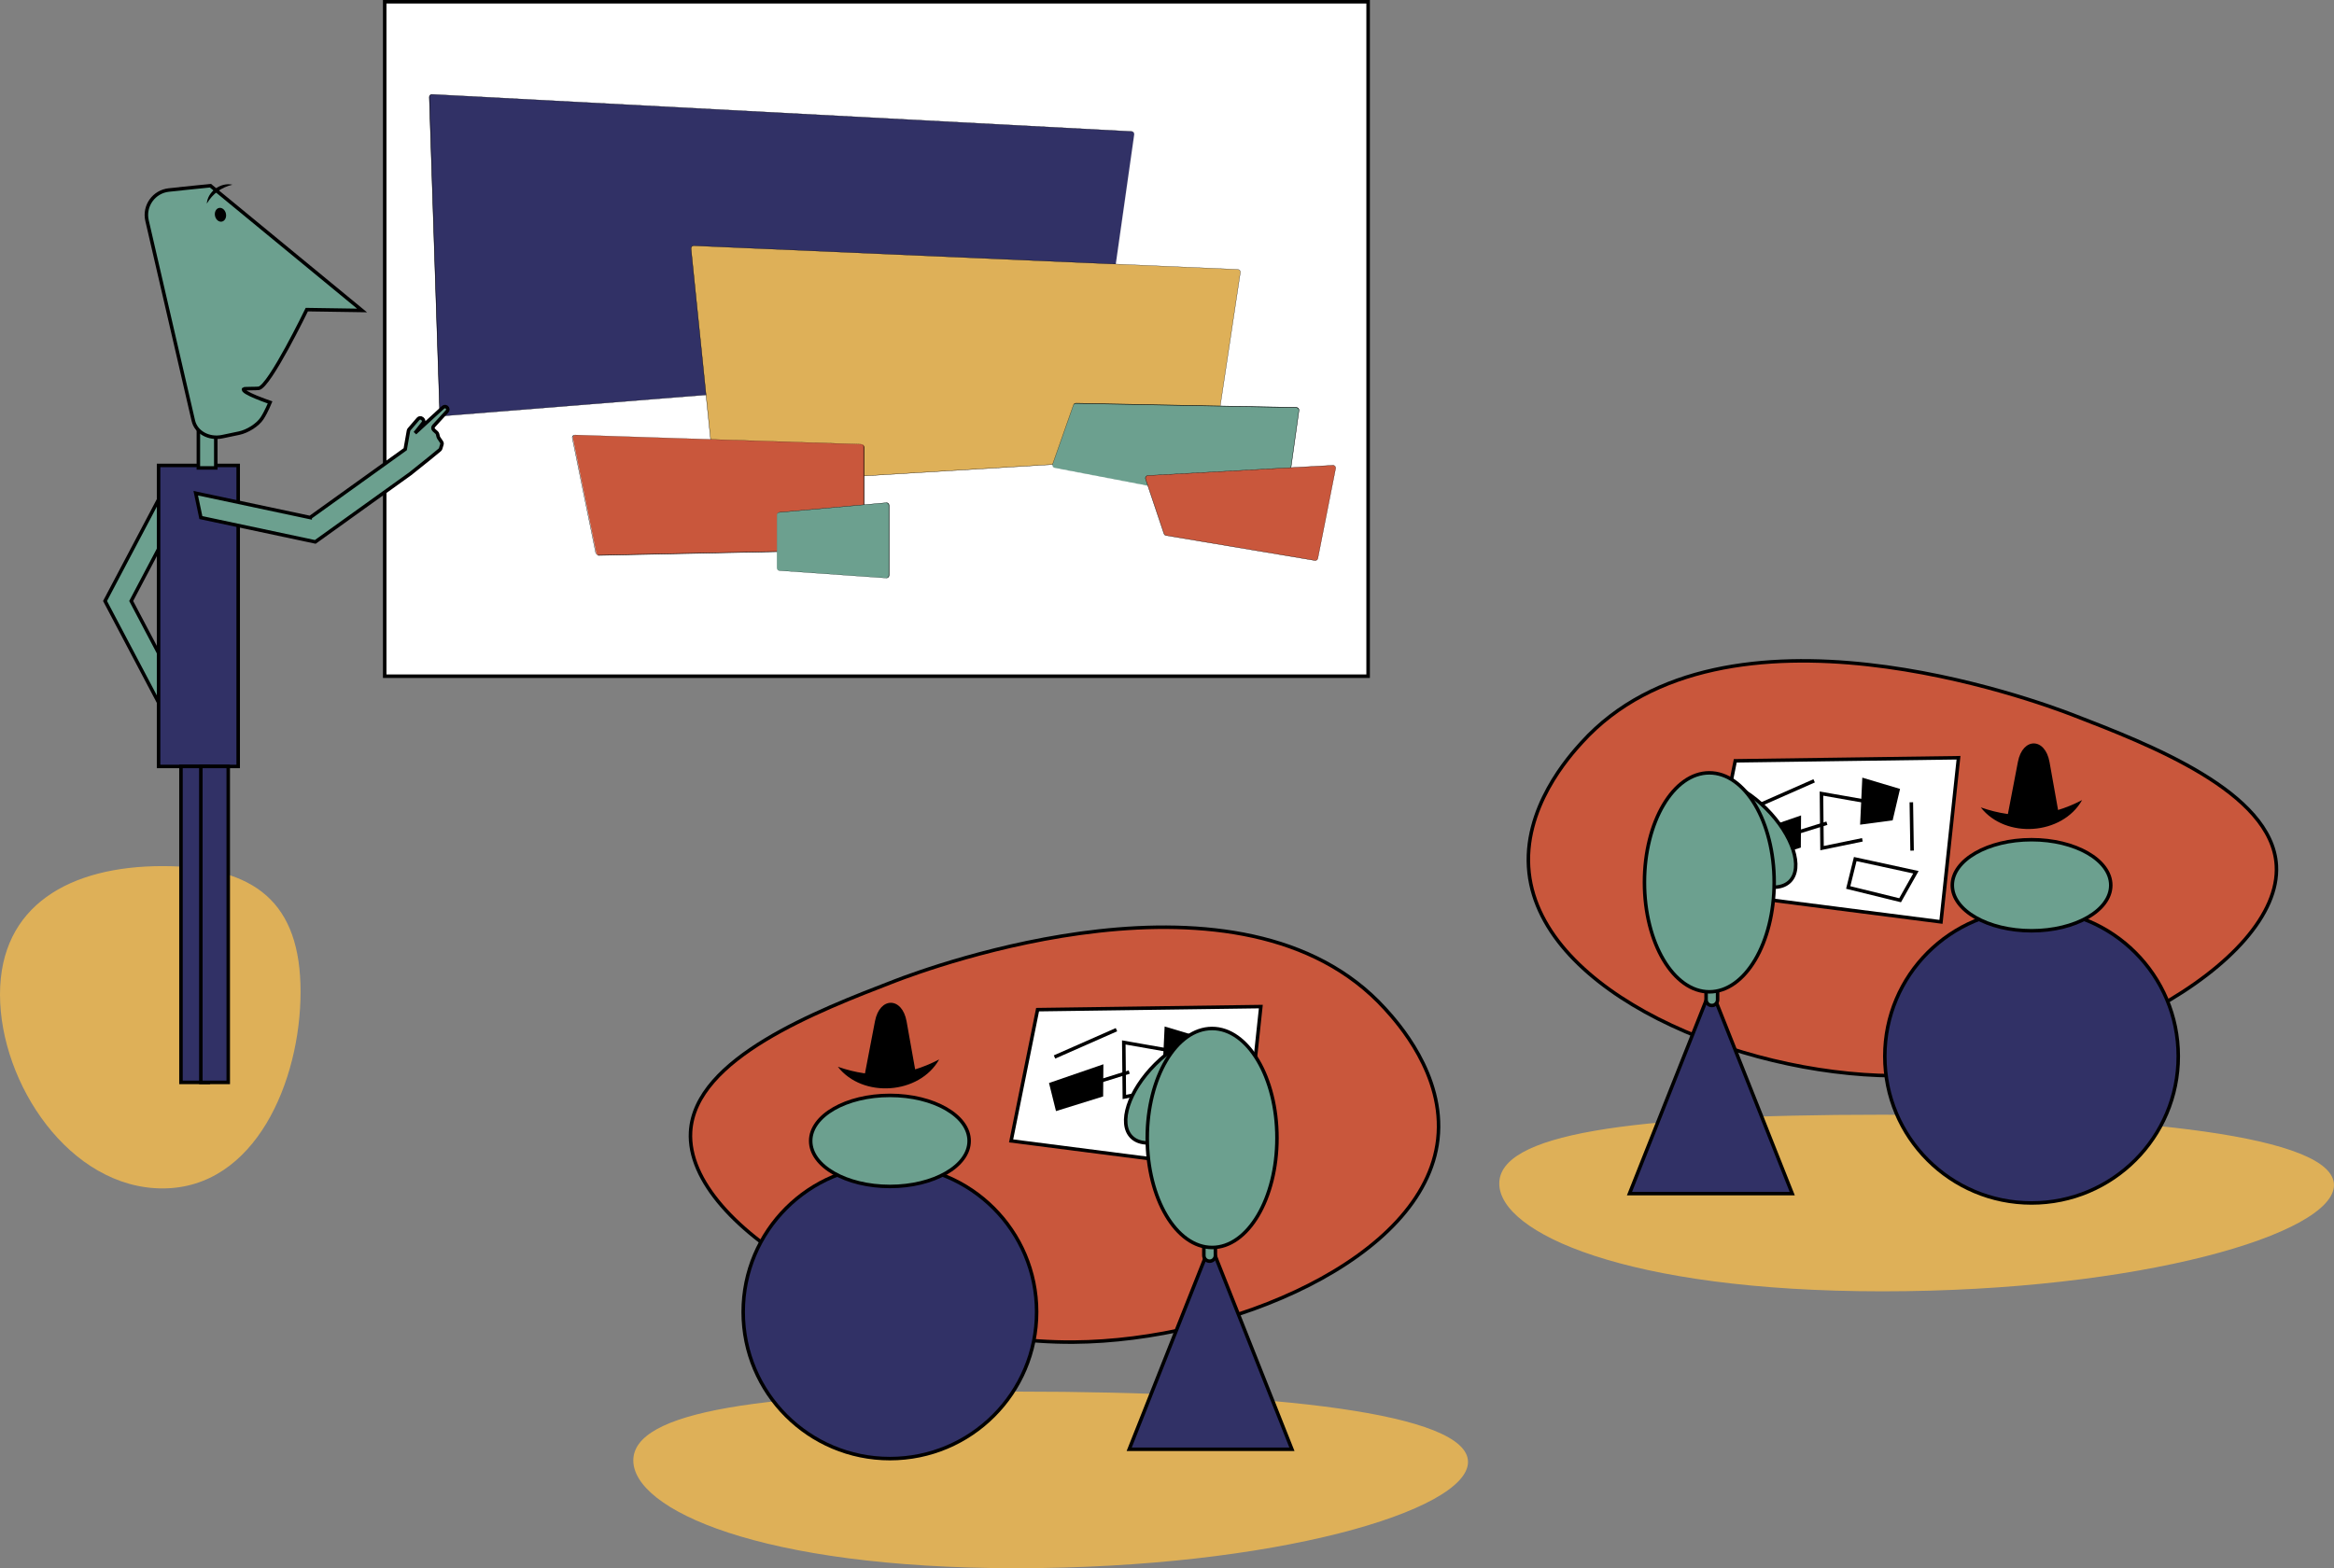 <svg xmlns="http://www.w3.org/2000/svg" xmlns:xlink="http://www.w3.org/1999/xlink" id="Layer_1" viewBox="0 0 665.73 447.43"><rect x="0" y="0" width="665.73" height="447.43" fill="#808080" stroke="none"/><defs><style>.cls-1{clip-path:url(#clippath);}.cls-2,.cls-3{fill:none;}.cls-2,.cls-4,.cls-5,.cls-6,.cls-7,.cls-8{stroke-width:0px;}.cls-9{clip-path:url(#clippath-1);}.cls-10{fill:#fff;}.cls-10,.cls-11,.cls-12,.cls-13,.cls-3{stroke:#000;stroke-miterlimit:10;}.cls-11,.cls-8{fill:#c9573c;}.cls-12,.cls-6{fill:#313166;}.cls-13,.cls-5{fill:#6ca08f;}.cls-7{fill:#deb058;}</style><clipPath id="clippath"><rect class="cls-2" x="98.73" y="9.8" width="306" height="172.12"></rect></clipPath><clipPath id="clippath-1"><rect class="cls-2" x="98.73" y="9.8" width="306" height="172.12"></rect></clipPath></defs><path class="cls-7" d="M85.73,282.96c0,25.39-12.89,56.11-39.36,56.11S0,309.14,0,283.74s19.9-36.63,46.37-36.63,39.36,10.46,39.36,35.85Z"></path><path class="cls-7" d="M180.64,416.69c0,13.91,35.79,30.74,109.3,30.74s128.78-16.4,128.78-30.32c0-13.91-55.27-20.07-128.78-20.07s-109.3,5.73-109.3,19.64Z"></path><path class="cls-7" d="M427.64,337.69c0,13.91,35.79,30.74,109.3,30.74s128.78-16.4,128.78-30.32c0-13.91-55.27-20.07-128.78-20.07s-109.3,5.73-109.3,19.64Z"></path><path class="cls-11" d="M395.09,287.83c-40.77-44.94-130.17-11.67-139.98-7.89-22,8.49-56.94,21.98-58.14,42.98-1.59,27.78,56.31,60.37,109.26,60,44.17-.31,100.08-23.66,103.89-57.89,2.05-18.38-11.64-33.47-15.03-37.2Z"></path><path class="cls-11" d="M451.17,211.83c40.77-44.94,130.17-11.67,139.98-7.89,22,8.49,56.94,21.98,58.14,42.98,1.59,27.78-56.31,60.37-109.26,60-44.17-.31-100.08-23.66-103.89-57.89-2.05-18.38,11.64-33.47,15.03-37.2Z"></path><polygon class="cls-10" points="354.63 334.02 288.4 325.51 295.95 288.07 359.63 287.19 354.63 334.02"></polygon><line class="cls-3" x1="300.78" y1="301.57" x2="318.45" y2="293.78"></line><line class="cls-3" x1="346.17" y1="299.9" x2="346.39" y2="313.69"></line><polygon class="cls-4" points="314.65 312.83 301.2 317.01 299.21 308.99 314.72 303.65 314.65 312.83"></polygon><polygon class="cls-3" points="342.97 327.85 328.17 324.21 330.17 316.1 347.48 319.86 342.97 327.85"></polygon><polygon class="cls-4" points="342.95 296.09 340.84 305.06 331.56 306.29 332.19 292.87 342.95 296.09"></polygon><line class="cls-3" x1="322.09" y1="305.87" x2="312" y2="309.01"></line><polyline class="cls-3" points="333.62 299.72 320.54 297.42 320.7 312.98 332.21 310.61"></polyline><polygon class="cls-10" points="553.63 263.02 487.4 254.51 494.95 217.07 558.63 216.19 553.63 263.02"></polygon><line class="cls-3" x1="499.78" y1="230.57" x2="517.45" y2="222.78"></line><line class="cls-3" x1="545.17" y1="228.9" x2="545.39" y2="242.69"></line><polygon class="cls-4" points="513.65 241.83 500.2 246.01 498.21 237.99 513.72 232.65 513.65 241.83"></polygon><polygon class="cls-3" points="541.97 256.85 527.17 253.21 529.17 245.1 546.48 248.86 541.97 256.85"></polygon><polygon class="cls-4" points="541.95 225.09 539.84 234.06 530.56 235.29 531.19 221.87 541.95 225.09"></polygon><line class="cls-3" x1="521.09" y1="234.87" x2="511" y2="238.01"></line><polyline class="cls-3" points="532.62 228.72 519.54 226.42 519.7 241.98 531.21 239.61"></polyline><ellipse class="cls-13" cx="336.49" cy="310.66" rx="19.42" ry="9.9" transform="translate(-121.11 328.93) rotate(-45)"></ellipse><polygon class="cls-12" points="322.08 413.5 368.5 413.5 345.29 354.98 322.08 413.5"></polygon><path class="cls-13" d="M345.02,352.63h0c.91,0,1.64.74,1.64,1.64v5.55h-3.29v-5.55c0-.91.74-1.64,1.64-1.64Z" transform="translate(690.04 712.46) rotate(-180)"></path><ellipse class="cls-13" cx="345.73" cy="324.68" rx="18.5" ry="31.24"></ellipse><rect class="cls-10" x="109.73" y=".5" width="280.5" height="192.43"></rect><g class="cls-1"><g class="cls-9"><path class="cls-6" d="M126.18,118.69c-.41,0-.74-.32-.76-.73l-2.97-90.26c0-.21.07-.4.21-.55.14-.15.34-.23.54-.23.01,0,.03,0,.04,0l199.55,10.59c.21.01.41.11.54.27.13.16.19.38.17.59l-9.19,64.65c-.05.35-.33.62-.69.65l-187.39,15.02s-.04,0-.06,0"></path><path class="cls-4" d="M123.27,26.88v.08s.03,0,.04,0l199.55,10.59c.2.01.39.1.52.26.13.16.18.35.16.56l-9.19,64.65c-.05.33-.32.59-.65.61l-187.39,15.02s-.04,0-.06,0c-.39,0-.7-.3-.72-.69l-2.97-90.26c0-.2.07-.38.2-.52.14-.14.32-.22.51-.22v-.08ZM123.21,26.88c-.45,0-.81.37-.8.82l2.97,90.26c.01.43.37.77.8.77.02,0,.04,0,.06,0l187.39-15.02c.37-.03.67-.31.73-.68l9.19-64.65c.07-.46-.28-.88-.75-.91l-199.55-10.59s-.03,0-.04,0"></path><path class="cls-7" d="M204.7,138.31c-.39,0-.71-.29-.75-.68l-6.84-66.69c-.02-.21.05-.43.19-.58.14-.16.35-.25.56-.25h.03s155.18,6.78,155.18,6.78c.21,0,.42.11.55.28.14.17.2.38.16.59l-7.74,51.4c-.05.35-.35.62-.7.64l-140.6,8.52s-.03,0-.05,0"></path><path class="cls-4" d="M197.86,70.06v.08s.02,0,.03,0l155.18,6.77c.2,0,.39.1.52.26.13.16.19.36.16.56l-7.74,51.4c-.05.33-.33.59-.67.61l-140.6,8.52s-.03,0-.04,0c-.37,0-.68-.28-.71-.64l-6.84-66.69c-.02-.2.05-.4.18-.55.14-.15.33-.24.53-.24v-.08ZM197.85,70.06c-.47,0-.84.41-.79.88l6.84,66.69c.04.41.39.72.79.72.02,0,.03,0,.05,0l140.6-8.52c.38-.02.68-.3.74-.68l7.74-51.4c.07-.47-.28-.89-.75-.91l-155.18-6.77s-.02,0-.04,0"></path><path class="cls-8" d="M170.82,158.42c-.36,0-.67-.25-.74-.61l-6.68-32.79c-.05-.22.01-.45.16-.63.14-.18.36-.28.59-.28l81.6,2.65c.41.01.73.35.73.76v28.57c0,.41-.33.75-.74.76l-74.91,1.56Z"></path><path class="cls-4" d="M163.91,124.07h.02s81.68,2.66,81.68,2.66c.39.01.69.33.69.72v28.61c0,.39-.32.71-.7.72l-75,1.57h-.02c-.34,0-.64-.24-.7-.57l-6.69-32.83c-.04-.21.01-.43.15-.6.14-.17.34-.26.56-.26M164.1,124.12c-.5,0-.88.46-.78.96l6.68,32.79c.08.37.4.64.78.64,0,0,.01,0,.02,0l74.9-1.56c.43,0,.78-.36.78-.8v-28.57c0-.43-.34-.78-.77-.8l-81.57-2.65s-.02,0-.03,0"></path><path class="cls-5" d="M365.82,145.92s-.1,0-.14-.01l-64.87-12.44c-.22-.04-.4-.18-.51-.37-.11-.19-.13-.42-.06-.63l5.95-16.93c.11-.3.39-.51.71-.51l62.88,1.21c.22,0,.42.1.56.27.14.16.2.38.17.6l-3.95,28.16c-.05.37-.37.65-.75.65"></path><path class="cls-4" d="M306.87,115.07v.08h.01s62.86,1.21,62.86,1.21c.21,0,.4.1.53.25.13.16.19.36.16.57l-3.95,28.16c-.05.35-.35.62-.71.62-.05,0-.09,0-.14-.01l-64.87-12.44c-.31-.06-.56-.32-.58-.67,0-.1.01-.19.05-.28l5.95-16.92c.1-.29.37-.48.68-.48v-.08ZM306.9,115c-.34,0-.64.21-.75.53l-5.95,16.93c-.16.46.12.96.6,1.05l64.87,12.44c.05,0,.1.01.15.01.39,0,.73-.29.79-.69l3.95-28.16c.07-.47-.3-.9-.77-.91l-62.86-1.21s-.01,0-.02,0"></path><path class="cls-5" d="M252.88,164.94s-.04,0-.05,0l-30.52-2.13c-.4-.03-.71-.36-.71-.76v-15.14c0-.4.3-.72.69-.76l30.52-2.73c.08,0,.16,0,.25.02.34.09.57.41.57.77v19.96c0,.42-.34.76-.76.76"></path><path class="cls-4" d="M252.77,143.49c.39,0,.72.32.72.72v19.94c0,.41-.34.75-.75.73,0,0-.01,0-.02,0l-30.44-2.12c-.37-.03-.67-.34-.67-.72v-15.1c0-.37.28-.68.65-.71l30.44-2.73s.04,0,.07,0M252.84,143.41s-.05,0-.07,0l-30.44,2.73c-.41.04-.73.38-.73.79v15.1c0,.42.32.77.74.79l30.44,2.12s.04,0,.06,0c.44,0,.8-.35.8-.8v-19.95c0-.44-.36-.8-.8-.8"></path><path class="cls-8" d="M375.16,159.92s-.08,0-.13-.01l-42.43-7.12c-.28-.05-.5-.24-.59-.51l-5.25-15.61c-.08-.23-.04-.47.09-.67.13-.2.35-.32.58-.33l52.76-2.91s.03,0,.04,0c.23,0,.44.1.58.28.14.18.2.4.16.63l-5.07,25.65c-.07.35-.38.61-.74.61"></path><path class="cls-4" d="M380.23,132.79c.21,0,.42.1.55.26.14.17.19.38.15.59l-5.07,25.65c-.07.34-.36.58-.7.58-.04,0-.08,0-.12-.01l-42.43-7.12c-.26-.04-.48-.23-.56-.48l-5.25-15.61c-.07-.21-.04-.44.09-.63.13-.19.33-.3.55-.31l52.76-2.91s.03,0,.04,0M380.23,132.72s-.03,0-.05,0l-52.76,2.91c-.53.03-.88.55-.71,1.05l5.25,15.61c.09.28.33.48.62.53l42.43,7.12s.09.01.13.01c.37,0,.71-.26.78-.64l5.07-25.65c.1-.5-.28-.95-.78-.95"></path></g></g><polygon class="cls-13" points="47 203.77 54.45 203.77 37.42 171.47 54.45 139.18 47 139.18 29.96 171.47 47 203.77"></polygon><rect class="cls-12" x="45.23" y="132.79" width="22.71" height="85.89" transform="translate(113.17 351.47) rotate(-180)"></rect><rect class="cls-13" x="56.58" y="110.78" width="4.97" height="22.71" transform="translate(118.13 244.28) rotate(-180)"></rect><path class="cls-13" d="M51.62,53.84l8.4-.86,43.25,35.6-15.76-.24s-10.56,21.8-13.68,22.45c-.49.1-4.18.04-4.31.18-.96.98,7.52,3.84,7.52,3.84,0,0-1.07,2.66-2.3,4.55-1.23,1.88-4.14,3.72-6.55,4.22l-4.77,1c-3.82.8-7.5-1.21-8.27-4.53l-13.21-57.1c-.97-4.2,1.96-8.3,6.25-8.74l3.43-.35Z"></path><ellipse class="cls-4" cx="62.89" cy="61.27" rx="1.59" ry="1.99" transform="translate(-11.23 14.2) rotate(-11.83)"></ellipse><path class="cls-4" d="M66.29,52.7c-3.23.79-5.6,2.54-7.3,5.4.22-3.43,3.98-6.18,7.3-5.4h0Z"></path><rect class="cls-12" x="51.61" y="218.68" width="7.81" height="90.15" transform="translate(111.04 527.5) rotate(-180)"></rect><rect class="cls-12" x="57.29" y="218.68" width="7.81" height="90.15" transform="translate(122.39 527.5) rotate(-180)"></rect><path class="cls-13" d="M88.47,147.63l27.11-19.46.93-5.28c.03-.14.09-.28.18-.39l2.57-2.99c.28-.33.77-.38,1.12-.11l.15.12c.36.28.42.79.14,1.15l-2.29,2.89,7.99-7.34c.29-.26.72-.29,1.03-.06.39.29.45.85.12,1.21l-3.82,4.18c-.31.33-.28.85.06,1.16l.79.71c.12.11.21.25.25.41l.2.8c.02.09.06.18.11.26l.83,1.23c.14.2.18.46.1.69l-.35,1.16c-.05.15-.14.29-.26.39l-2.83,2.33-5.56,4.46-27.11,19.46-32.64-6.94-1.46-6.95,32.64,6.94Z"></path><circle class="cls-12" cx="253.83" cy="374.31" r="41.85"></circle><ellipse class="cls-13" cx="253.83" cy="325.52" rx="22.6" ry="12.99"></ellipse><ellipse class="cls-13" cx="496.79" cy="237.72" rx="9.9" ry="19.42" transform="translate(-22.59 420.91) rotate(-45)"></ellipse><polygon class="cls-12" points="511.2 340.55 464.78 340.55 487.99 282.04 511.2 340.55"></polygon><path class="cls-13" d="M486.62,279.69h3.29v5.55c0,.91-.74,1.64-1.64,1.64h0c-.91,0-1.64-.74-1.64-1.64v-5.55h0Z"></path><ellipse class="cls-13" cx="487.55" cy="251.74" rx="18.5" ry="31.24"></ellipse><circle class="cls-12" cx="579.46" cy="301.37" r="41.85"></circle><ellipse class="cls-13" cx="579.46" cy="252.57" rx="22.6" ry="12.99"></ellipse><path class="cls-4" d="M238.98,304.36c10.05,3.51,19.46,2.85,28.9-2.09-5.65,10.04-21.85,11.15-28.9,2.09h0Z"></path><path class="cls-4" d="M261.43,307.43l-14.92-.1,3.06-15.96c1.35-7.05,7.76-7,9.02.06l2.85,16Z"></path><path class="cls-4" d="M564.98,230.36c10.05,3.51,19.46,2.85,28.9-2.09-5.65,10.04-21.85,11.15-28.9,2.09h0Z"></path><path class="cls-4" d="M587.43,233.43l-14.92-.1,3.06-15.96c1.35-7.05,7.76-7,9.02.06l2.85,16Z"></path></svg>
